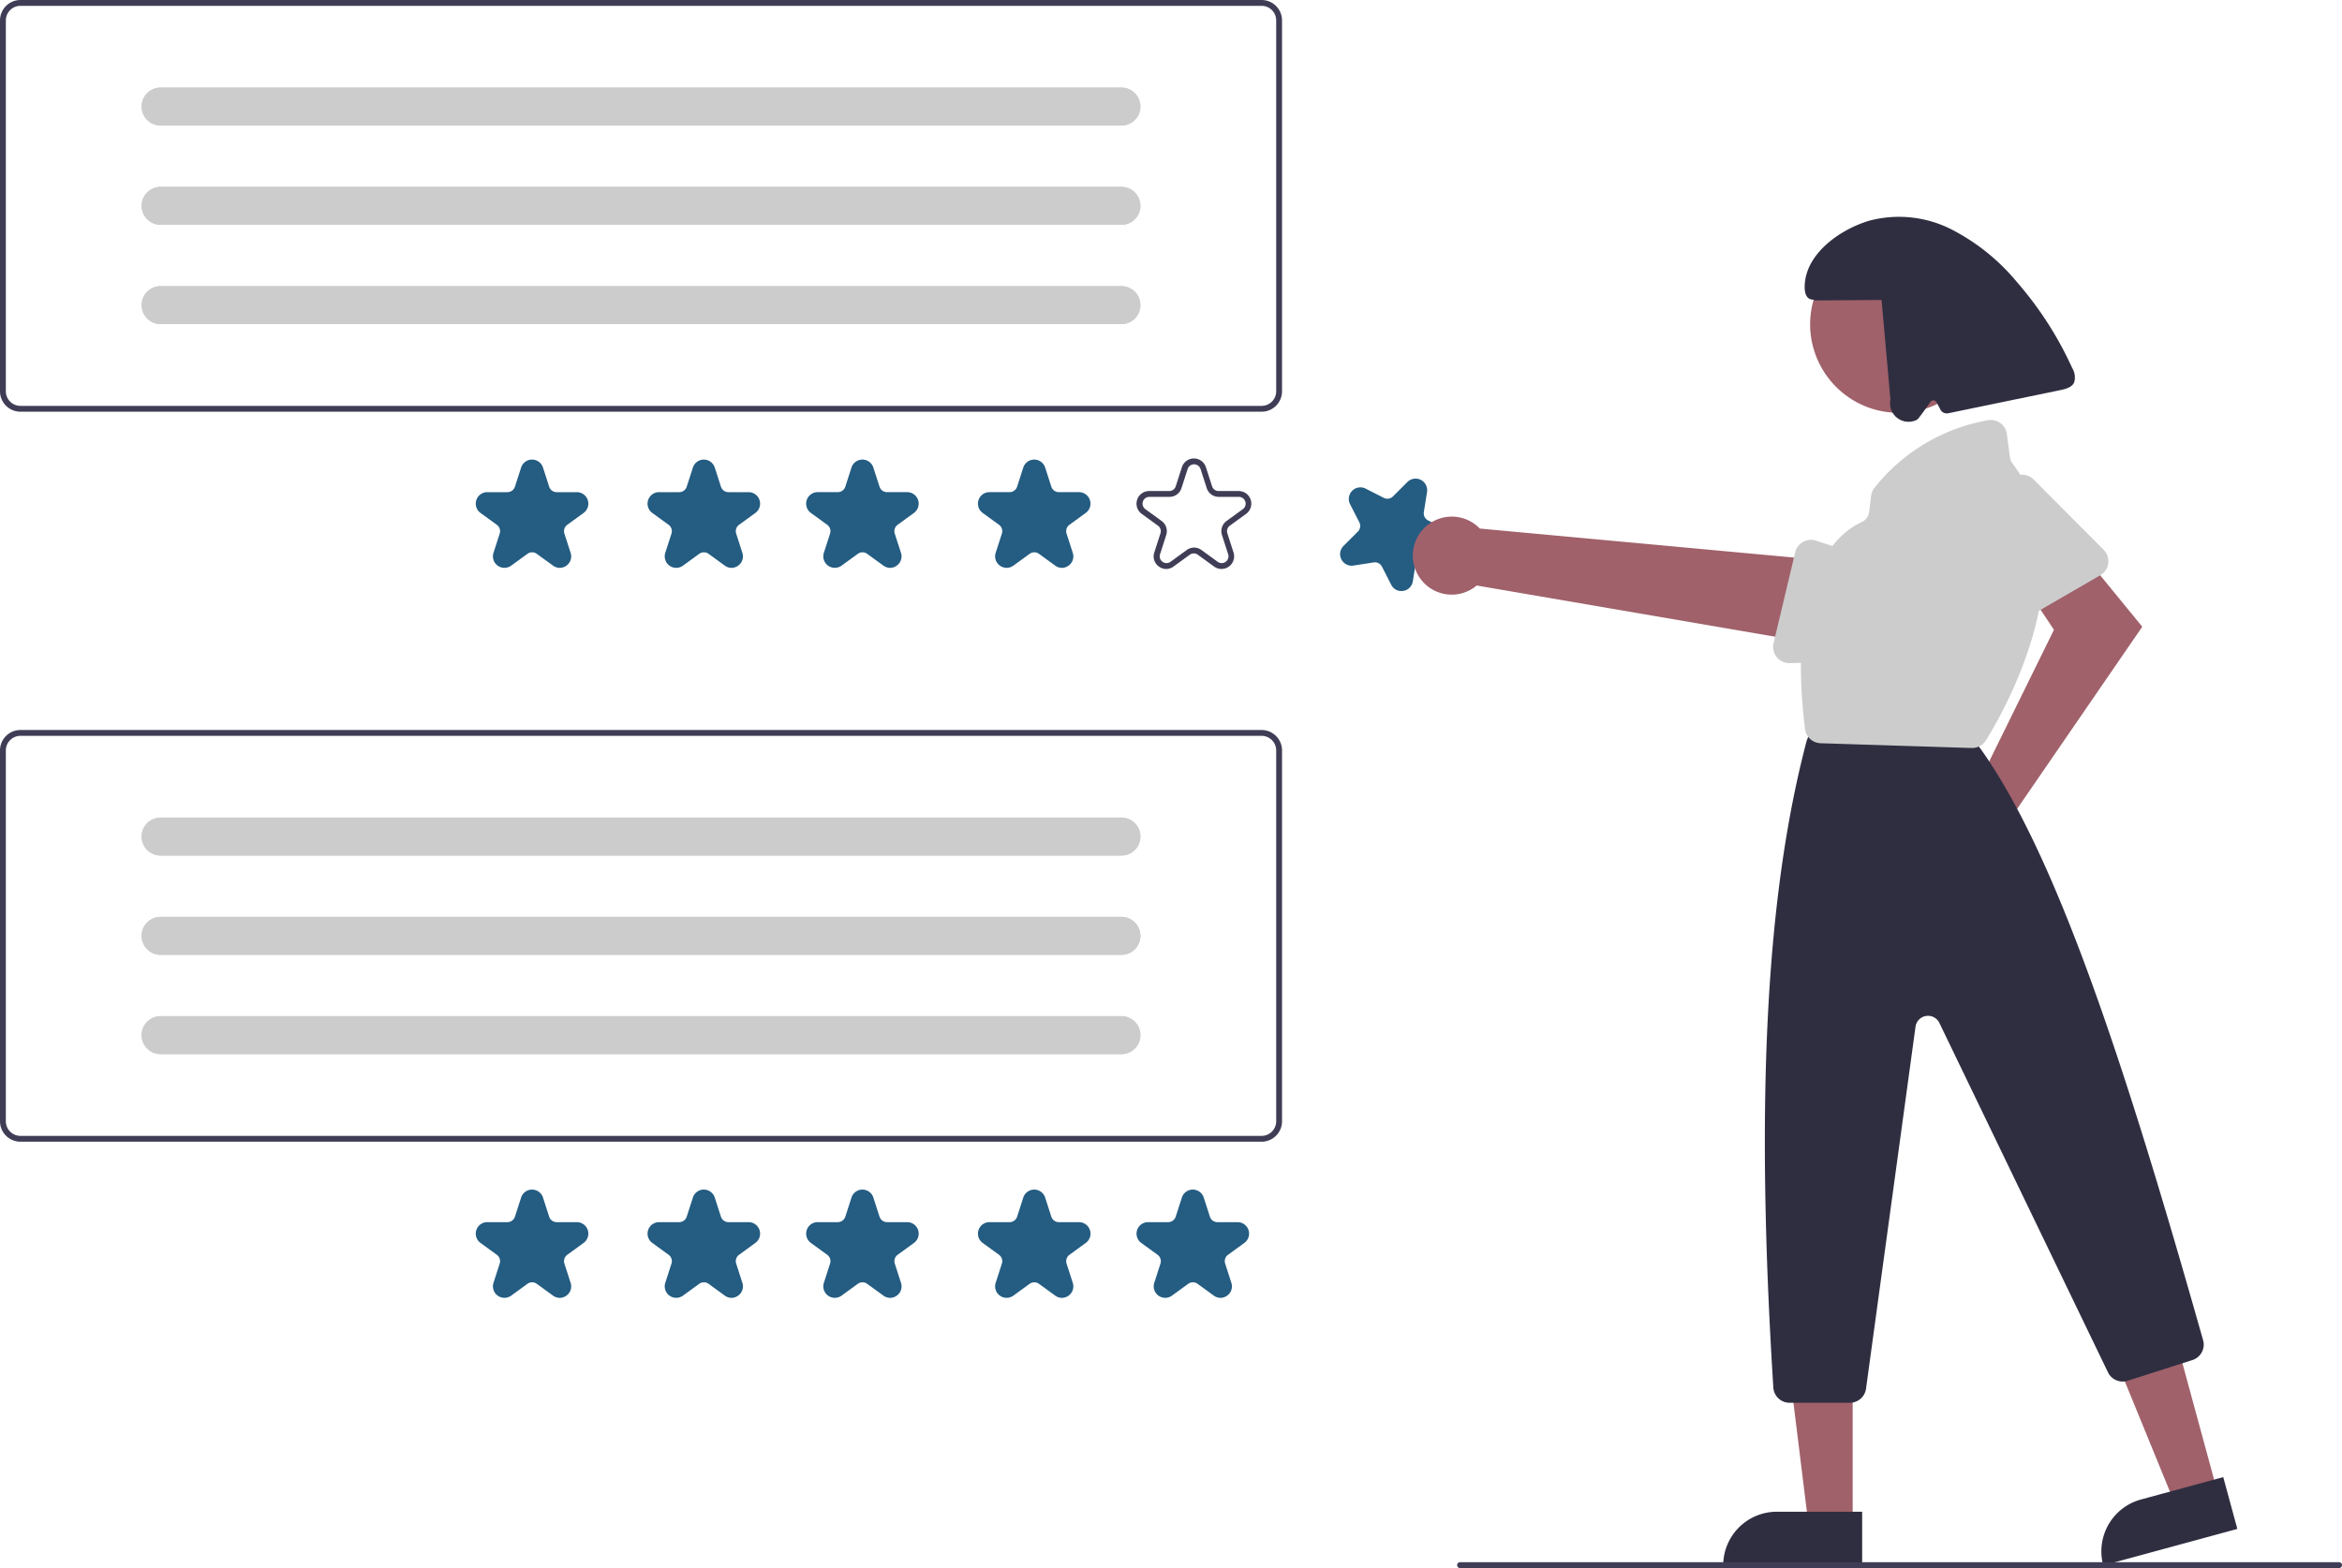 <svg xmlns="http://www.w3.org/2000/svg" width="227.636" height="152.429" viewBox="0 0 227.636 152.429">
  <g id="review-image" transform="translate(-1416 -809.503)">
    <path id="Path_6984" data-name="Path 6984" d="M852.448,459.534a3.689,3.689,0,0,1,.568-.122l7.677-15.6-2.344-3.513,4.84-4.23,6.085,7.446-12.392,18.035a3.679,3.679,0,1,1-4.434-2.017Z" transform="translate(754.947 426.914)" fill="#a0616a"/>
    <path id="Path_6985" data-name="Path 6985" d="M867.975,424.636a1.594,1.594,0,0,1-.356.281l-7.854,4.553a1.577,1.577,0,0,1-2.217-.69l-3.82-8.071a1.569,1.569,0,0,1,.539-1.979l4.869-3.312a1.578,1.578,0,0,1,2,.191l6.805,6.829A1.579,1.579,0,0,1,867.975,424.636Z" transform="translate(752.524 440.504)" fill="#ccc"/>
    <path id="Path_6986" data-name="Path 6986" d="M707.69,486.056l-4.147,1.128-6.326-15.458,6.121-1.666Z" transform="translate(923.838 468.466)" fill="#a0616a"/>
    <path id="Path_6987" data-name="Path 6987" d="M5.219,0h8.288V5.219H0A5.219,5.219,0,0,1,5.219,0Z" transform="translate(1619.06 956.639) rotate(-15.221)" fill="#2f2e41"/>
    <path id="Path_6988" data-name="Path 6988" d="M614.211,494h-4.3l-2.045-16.577h6.343Z" transform="translate(981.864 463.681)" fill="#a0616a"/>
    <path id="Path_6989" data-name="Path 6989" d="M595.276,521.212h8.288v5.219H590.058A5.219,5.219,0,0,1,595.276,521.212Z" transform="translate(993.432 435.245)" fill="#2f2e41"/>
    <ellipse id="Ellipse_221" data-name="Ellipse 221" cx="8.61" cy="8.61" rx="8.61" ry="8.61" transform="translate(1593.741 830.929) rotate(11)" fill="#a0616a"/>
    <path id="Path_6990" data-name="Path 6990" d="M808.908,549.755h-5.873a1.582,1.582,0,0,1-1.576-1.48c-1.75-27.821-.726-47.777,3.221-62.8a1.612,1.612,0,0,1,.064-.193l.314-.786a1.57,1.57,0,0,1,1.465-.992H818.6a1.575,1.575,0,0,1,1.2.551l1.64,1.914c.032.037.062.075.091.115,7.4,10.315,14.026,30.482,21.7,57.589A1.572,1.572,0,0,1,842.2,545.6l-6.312,2.02a1.586,1.586,0,0,1-1.9-.818L817.6,512.834a1.227,1.227,0,0,0-2.321.367l-4.812,35.191A1.584,1.584,0,0,1,808.908,549.755Z" transform="translate(786.904 396.111)" fill="#2f2e41"/>
    <path id="Path_6991" data-name="Path 6991" d="M827.27,431.861h-.05l-14.67-.463a1.573,1.573,0,0,1-1.518-1.386c-1.859-15.053,3.241-19.086,5.52-20.121a1.213,1.213,0,0,0,.706-.962l.2-1.578a1.572,1.572,0,0,1,.312-.766A18.027,18.027,0,0,1,828.81,400a1.575,1.575,0,0,1,1.841,1.349l.3,2.266a1.247,1.247,0,0,0,.25.593c7.452,9.743-.85,24.128-2.59,26.912h0A1.581,1.581,0,0,1,827.27,431.861Z" transform="translate(780.412 450.355)" fill="#ccc"/>
    <path id="Path_6992" data-name="Path 6992" d="M837.222,357.276a34.263,34.263,0,0,0-6.838-7.159,20.31,20.31,0,0,0-7.26-3.841,11.259,11.259,0,0,0-8.05.718c-2.435,1.294-4.952,3.865-4.967,6.622,0,.886.221,2.084,1.093,1.931l.252.034,6.312-1.275,2.689,9.33a1.8,1.8,0,0,0,2.921,1.436c.1-.041.935-1.922.935-1.922a.351.351,0,0,1,.6-.1l.5.622a.7.7,0,0,0,.818.209l10.294-4.3c.474-.2,1-.457,1.142-.952A1.7,1.7,0,0,0,837.222,357.276Z" transform="translate(863.749 334.829) rotate(11)" fill="#2f2e41"/>
    <path id="Path_6993" data-name="Path 6993" d="M783.7,717.068H698.26a.284.284,0,0,1,0-.568H783.7a.284.284,0,0,1,0,.568Z" transform="translate(859.653 244.864)" fill="#3f3d56"/>
    <path id="Path_6994" data-name="Path 6994" d="M821.543,543.009a1.124,1.124,0,0,1-.662-.219l-1.6-1.159a.773.773,0,0,0-.912,0l-1.6,1.159a1.126,1.126,0,0,1-1.733-1.259l.609-1.876a.774.774,0,0,0-.282-.867l-1.6-1.159a1.126,1.126,0,0,1,.662-2.038h1.973a.774.774,0,0,0,.738-.536l.61-1.876a1.126,1.126,0,0,1,2.143,0l.609,1.876a.774.774,0,0,0,.738.536h1.973a1.126,1.126,0,0,1,.662,2.038l-1.6,1.159a.773.773,0,0,0-.282.868l.609,1.876a1.11,1.11,0,0,1-.409,1.259A1.124,1.124,0,0,1,821.543,543.009Z" transform="matrix(0.891, 0.454, -0.454, 0.891, 1066.245, 10.042)" fill="#245c82"/>
    <path id="Path_6995" data-name="Path 6995" d="M5.98,38.661a3.766,3.766,0,0,0,.493-5.753L9.2,0,1.085,1.116.931,33.088a3.786,3.786,0,0,0,5.05,5.572Z" transform="translate(1592.878 862.84) rotate(95)" fill="#a0616a"/>
    <path id="Path_6996" data-name="Path 6996" d="M10.291,14.046a1.586,1.586,0,0,1-.449-.065l-8.71-2.562A1.577,1.577,0,0,1,.106,9.336L3.33,1.009A1.569,1.569,0,0,1,5.136.038L10.89,1.288a1.578,1.578,0,0,1,1.242,1.585l-.268,9.638A1.579,1.579,0,0,1,10.291,14.046Z" transform="translate(1601.833 861.464) rotate(87)" fill="#ccc"/>
    <path id="Path_6997" data-name="Path 6997" d="M321.648,471.523H201.011a1.989,1.989,0,0,1-1.987-1.987V433.487a1.989,1.989,0,0,1,1.987-1.987H321.648a1.989,1.989,0,0,1,1.987,1.987v36.049A1.989,1.989,0,0,1,321.648,471.523ZM201.011,432.068a1.421,1.421,0,0,0-1.419,1.419v36.049a1.421,1.421,0,0,0,1.419,1.419H321.648a1.421,1.421,0,0,0,1.419-1.419V433.487a1.421,1.421,0,0,0-1.419-1.419Z" transform="translate(1216.976 448.966)" fill="#3f3d56"/>
    <path id="Path_6998" data-name="Path 6998" d="M371.4,599.423a1.113,1.113,0,0,1-.657-.218l-1.583-1.15a.767.767,0,0,0-.9,0l-1.583,1.15a1.117,1.117,0,0,1-1.72-1.249l.6-1.861a.768.768,0,0,0-.28-.861l-1.583-1.15a1.117,1.117,0,0,1,.657-2.021h1.957a.768.768,0,0,0,.732-.532l.6-1.861a1.118,1.118,0,0,1,2.126,0l.6,1.861a.768.768,0,0,0,.732.532h1.957a1.117,1.117,0,0,1,.657,2.021l-1.583,1.15a.768.768,0,0,0-.28.861l.6,1.861a1.1,1.1,0,0,1-.406,1.249A1.114,1.114,0,0,1,371.4,599.423Z" transform="translate(1099.011 336.245)" fill="#245c82"/>
    <path id="Path_6999" data-name="Path 6999" d="M427.906,599.423a1.113,1.113,0,0,1-.657-.218l-1.583-1.15a.767.767,0,0,0-.9,0l-1.583,1.15a1.117,1.117,0,0,1-1.72-1.249l.6-1.861a.768.768,0,0,0-.28-.861l-1.583-1.15a1.117,1.117,0,0,1,.657-2.021h1.956a.768.768,0,0,0,.732-.532l.6-1.861a1.117,1.117,0,0,1,2.125,0l.6,1.861a.768.768,0,0,0,.732.532h1.957a1.117,1.117,0,0,1,.657,2.021l-1.583,1.15a.768.768,0,0,0-.28.861l.6,1.861a1.1,1.1,0,0,1-.406,1.249A1.113,1.113,0,0,1,427.906,599.423Z" transform="translate(1059.202 336.245)" fill="#245c82"/>
    <path id="Path_7000" data-name="Path 7000" d="M484.415,599.423a1.113,1.113,0,0,1-.657-.218l-1.583-1.15a.769.769,0,0,0-.9,0l-1.583,1.15a1.117,1.117,0,0,1-1.72-1.249l.6-1.861a.768.768,0,0,0-.279-.861l-1.583-1.15a1.117,1.117,0,0,1,.657-2.021h1.956a.768.768,0,0,0,.732-.532l.6-1.861a1.117,1.117,0,0,1,2.125,0l.6,1.861a.768.768,0,0,0,.732.532h1.957a1.117,1.117,0,0,1,.657,2.021l-1.583,1.15a.768.768,0,0,0-.279.861l.6,1.861a1.1,1.1,0,0,1-.406,1.249,1.114,1.114,0,0,1-.657.218Z" transform="translate(1018.108 336.245)" fill="#245c82"/>
    <path id="Path_7001" data-name="Path 7001" d="M540.923,599.423a1.113,1.113,0,0,1-.657-.218l-1.583-1.15a.767.767,0,0,0-.9,0l-1.583,1.15a1.117,1.117,0,0,1-1.72-1.249l.6-1.861a.767.767,0,0,0-.28-.86l-1.583-1.15a1.117,1.117,0,0,1,.657-2.021h1.956a.768.768,0,0,0,.732-.532l.6-1.861a1.117,1.117,0,0,1,2.125,0l.6,1.861a.768.768,0,0,0,.732.532h1.957a1.117,1.117,0,0,1,.657,2.021l-1.583,1.15a.768.768,0,0,0-.28.861l.6,1.861a1.1,1.1,0,0,1-.406,1.249A1.113,1.113,0,0,1,540.923,599.423Z" transform="translate(978.299 336.245)" fill="#245c82"/>
    <path id="Path_7475" data-name="Path 7475" d="M540.923,599.423a1.113,1.113,0,0,1-.657-.218l-1.583-1.15a.767.767,0,0,0-.9,0l-1.583,1.15a1.117,1.117,0,0,1-1.72-1.249l.6-1.861a.767.767,0,0,0-.28-.86l-1.583-1.15a1.117,1.117,0,0,1,.657-2.021h1.956a.768.768,0,0,0,.732-.532l.6-1.861a1.117,1.117,0,0,1,2.125,0l.6,1.861a.768.768,0,0,0,.732.532h1.957a1.117,1.117,0,0,1,.657,2.021l-1.583,1.15a.768.768,0,0,0-.28.861l.6,1.861a1.1,1.1,0,0,1-.406,1.249A1.113,1.113,0,0,1,540.923,599.423Z" transform="translate(993.713 336.245)" fill="#245c82"/>
    <path id="Path_7003" data-name="Path 7003" d="M249.369,461.5a1.845,1.845,0,0,0,0,3.69h93.387a1.845,1.845,0,0,0,0-3.69Z" transform="translate(1182.243 427.482)" fill="#ccc"/>
    <path id="Path_7004" data-name="Path 7004" d="M249.369,495.5a1.845,1.845,0,0,0,0,3.69h93.387a1.845,1.845,0,0,0,0-3.69Z" transform="translate(1182.243 403.133)" fill="#ccc"/>
    <path id="Path_7005" data-name="Path 7005" d="M249.369,529.5a1.845,1.845,0,1,0,0,3.69h93.387a1.845,1.845,0,1,0,0-3.69Z" transform="translate(1182.243 378.784)" fill="#ccc"/>
    <path id="Path_7006" data-name="Path 7006" d="M249.369,461.5a1.845,1.845,0,0,0,0,3.69h93.387a1.845,1.845,0,0,0,0-3.69Z" transform="translate(1182.243 427.482)" fill="#ccc"/>
    <path id="Path_7007" data-name="Path 7007" d="M249.369,495.5a1.845,1.845,0,0,0,0,3.69h93.387a1.845,1.845,0,0,0,0-3.69Z" transform="translate(1182.243 403.133)" fill="#ccc"/>
    <path id="Path_7008" data-name="Path 7008" d="M249.369,529.5a1.845,1.845,0,1,0,0,3.69h93.387a1.845,1.845,0,1,0,0-3.69Z" transform="translate(1182.243 378.784)" fill="#ccc"/>
    <path id="Path_7009" data-name="Path 7009" d="M321.648,221.523H201.011a1.989,1.989,0,0,1-1.987-1.987V183.487a1.989,1.989,0,0,1,1.987-1.987H321.648a1.989,1.989,0,0,1,1.987,1.987v36.049A1.989,1.989,0,0,1,321.648,221.523ZM201.011,182.068a1.421,1.421,0,0,0-1.419,1.419v36.049a1.421,1.421,0,0,0,1.419,1.419H321.648a1.421,1.421,0,0,0,1.419-1.419V183.487a1.421,1.421,0,0,0-1.419-1.419Z" transform="translate(1216.976 628.003)" fill="#3f3d56"/>
    <path id="Path_7010" data-name="Path 7010" d="M371.4,349.423a1.114,1.114,0,0,1-.657-.217l-1.583-1.15a.767.767,0,0,0-.9,0l-1.583,1.15a1.117,1.117,0,0,1-1.72-1.249l.6-1.861a.768.768,0,0,0-.28-.861l-1.583-1.15a1.117,1.117,0,0,1,.657-2.021h1.957a.768.768,0,0,0,.732-.532l.6-1.861a1.117,1.117,0,0,1,2.126,0l.6,1.861a.768.768,0,0,0,.732.532h1.957a1.117,1.117,0,0,1,.657,2.021l-1.583,1.15a.768.768,0,0,0-.28.861l.6,1.861a1.1,1.1,0,0,1-.406,1.249A1.114,1.114,0,0,1,371.4,349.423Z" transform="translate(1099.011 515.282)" fill="#245c82"/>
    <path id="Path_7011" data-name="Path 7011" d="M427.906,349.423a1.114,1.114,0,0,1-.657-.217l-1.583-1.15a.767.767,0,0,0-.9,0l-1.583,1.15a1.117,1.117,0,0,1-1.72-1.249l.6-1.861a.768.768,0,0,0-.28-.861l-1.583-1.15a1.117,1.117,0,0,1,.657-2.021h1.957a.768.768,0,0,0,.732-.532l.6-1.861a1.117,1.117,0,0,1,2.125,0l.6,1.861a.768.768,0,0,0,.732.532h1.956a1.117,1.117,0,0,1,.657,2.021l-1.583,1.15a.768.768,0,0,0-.28.861l.6,1.861a1.1,1.1,0,0,1-.406,1.249A1.113,1.113,0,0,1,427.906,349.423Z" transform="translate(1059.202 515.282)" fill="#245c82"/>
    <path id="Path_7012" data-name="Path 7012" d="M484.415,349.423a1.114,1.114,0,0,1-.657-.218l-1.583-1.15a.769.769,0,0,0-.9,0l-1.583,1.15a1.117,1.117,0,0,1-1.72-1.249l.6-1.861a.768.768,0,0,0-.28-.861l-1.583-1.15a1.117,1.117,0,0,1,.657-2.021h1.956a.768.768,0,0,0,.732-.532l.6-1.861a1.117,1.117,0,0,1,2.125,0l.6,1.861a.768.768,0,0,0,.732.532h1.956a1.117,1.117,0,0,1,.657,2.021l-1.583,1.15a.768.768,0,0,0-.28.861l.6,1.861a1.1,1.1,0,0,1-.406,1.249A1.113,1.113,0,0,1,484.415,349.423Z" transform="translate(1018.108 515.282)" fill="#245c82"/>
    <path id="Path_7476" data-name="Path 7476" d="M484.415,349.423a1.114,1.114,0,0,1-.657-.218l-1.583-1.15a.769.769,0,0,0-.9,0l-1.583,1.15a1.117,1.117,0,0,1-1.72-1.249l.6-1.861a.768.768,0,0,0-.28-.861l-1.583-1.15a1.117,1.117,0,0,1,.657-2.021h1.956a.768.768,0,0,0,.732-.532l.6-1.861a1.117,1.117,0,0,1,2.125,0l.6,1.861a.768.768,0,0,0,.732.532h1.956a1.117,1.117,0,0,1,.657,2.021l-1.583,1.15a.768.768,0,0,0-.28.861l.6,1.861a1.1,1.1,0,0,1-.406,1.249A1.113,1.113,0,0,1,484.415,349.423Z" transform="translate(1034.807 515.282)" fill="#245c82"/>
    <path id="Path_7013" data-name="Path 7013" d="M591.77,349.256a1.223,1.223,0,0,1-.721-.239,1.209,1.209,0,0,1-.446-1.372l.6-1.861a.658.658,0,0,0-.24-.737l-1.583-1.15a1.227,1.227,0,0,1,.721-2.22h1.957a.658.658,0,0,0,.627-.456l.6-1.861a1.227,1.227,0,0,1,2.335,0l.6,1.861a.658.658,0,0,0,.627.456h1.957a1.227,1.227,0,0,1,.721,2.22l-1.583,1.15a.658.658,0,0,0-.24.737l.6,1.861a1.227,1.227,0,0,1-1.889,1.372l-1.583-1.15a.658.658,0,0,0-.776,0l-1.583,1.15A1.223,1.223,0,0,1,591.77,349.256Zm2.692-2.083a1.225,1.225,0,0,1,.721.235l1.583,1.15a.66.66,0,0,0,1.015-.737l-.6-1.861a1.224,1.224,0,0,1,.446-1.372l1.583-1.15a.66.66,0,0,0-.388-1.193h-1.956a1.224,1.224,0,0,1-1.167-.848l-.6-1.861a.66.66,0,0,0-1.255,0l-.6,1.861a1.224,1.224,0,0,1-1.167.848h-1.957a.66.66,0,0,0-.388,1.193l1.583,1.15a1.224,1.224,0,0,1,.446,1.372l-.6,1.861a.66.66,0,0,0,1.015.737l1.583-1.15A1.226,1.226,0,0,1,594.462,347.173Z" transform="translate(937.592 515.559)" fill="#3f3d56"/>
    <path id="Path_7015" data-name="Path 7015" d="M249.369,211.5a1.845,1.845,0,0,0,0,3.69h93.387a1.845,1.845,0,0,0,0-3.69Z" transform="translate(1182.243 606.518)" fill="#ccc"/>
    <path id="Path_7016" data-name="Path 7016" d="M249.369,245.5a1.845,1.845,0,0,0,0,3.69h93.387a1.845,1.845,0,0,0,0-3.69Z" transform="translate(1182.243 582.169)" fill="#ccc"/>
    <path id="Path_7017" data-name="Path 7017" d="M249.369,279.5a1.845,1.845,0,0,0,0,3.69h93.387a1.845,1.845,0,1,0,0-3.69Z" transform="translate(1182.243 557.82)" fill="#ccc"/>
    <path id="Path_7018" data-name="Path 7018" d="M249.369,211.5a1.845,1.845,0,0,0,0,3.69h93.387a1.845,1.845,0,0,0,0-3.69Z" transform="translate(1182.243 606.518)" fill="#ccc"/>
    <path id="Path_7019" data-name="Path 7019" d="M249.369,245.5a1.845,1.845,0,0,0,0,3.69h93.387a1.845,1.845,0,0,0,0-3.69Z" transform="translate(1182.243 582.169)" fill="#ccc"/>
    <path id="Path_7020" data-name="Path 7020" d="M249.369,279.5a1.845,1.845,0,0,0,0,3.69h93.387a1.845,1.845,0,1,0,0-3.69Z" transform="translate(1182.243 557.82)" fill="#ccc"/>
  </g>
</svg>
